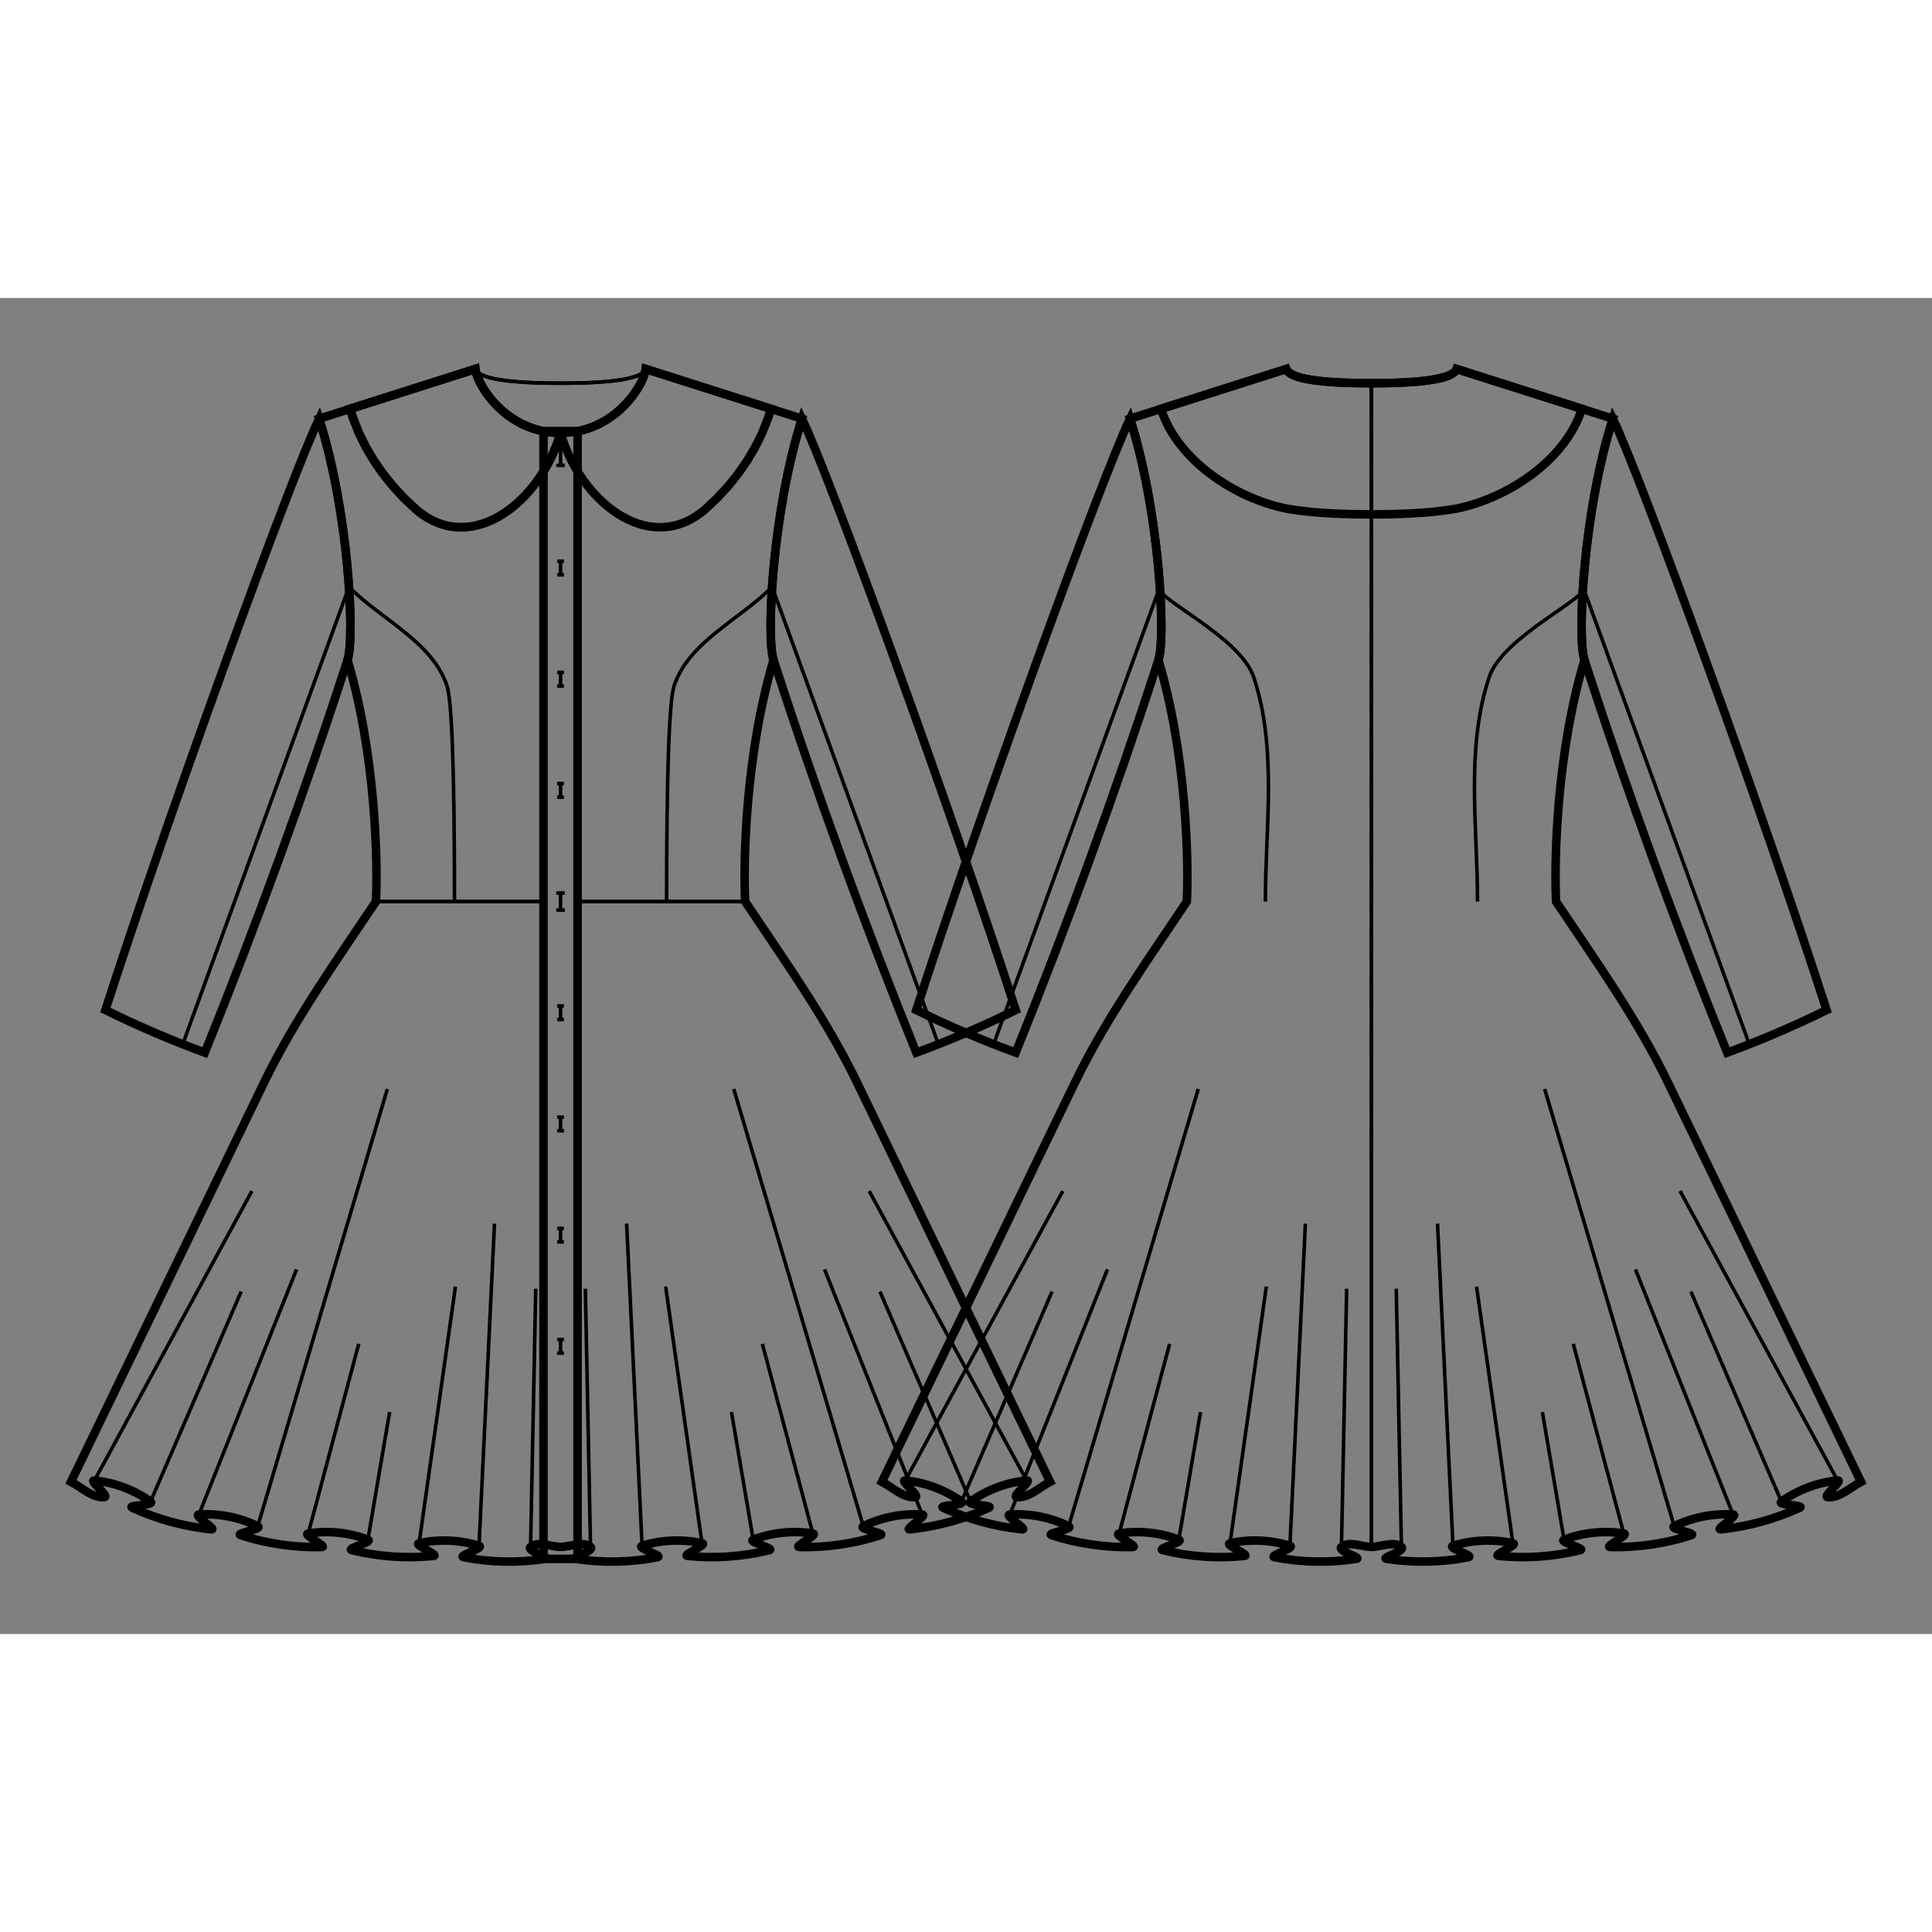 <svg id="mySVG" width="700" height="700" viewBox="-44.943, 10, 272.087, 188.152" version="1.1" xmlns="http://www.w3.org/2000/svg" xmlns:xlink="http://www.w3.org/1999/xlink" style="overflow: hidden; position: relative;"><rect x="-44.943" y="10" width="272.087" height="188.152" fill="#808080" stroke="none"/><defs><mask id="myMask" x="0" y="0" width="700" height="700" ><rect x="-1000" y="-1000" width="2000" height="2000" fill="white"/><path d="M 34 185.884 C 32.593 185.884 30.88 185.008 29.778 185.884 C 29.075 186.442 32.767 187.431 31.88 187.567 C 28.078 188.152 24.117 188.076 20.342 187.336 C 19.458 187.163 23.377 186.001 22.517 185.731 C 19.832 184.888 16.828 184.759 14.08 185.37 C 13.2 185.565 17.009 187.063 16.112 187.154 C 12.283 187.546 8.331 187.264 4.594 186.34 C 3.718 186.123 7.712 185.189 6.868 184.867 C 4.239 183.861 1.248 183.553 -1.531 183.997 C -2.42 184.139 1.277 185.881 0.378 185.903 C -3.47 186 -7.387 185.424 -11.048 184.236 C -11.909 183.956 -7.832 183.376 -8.643 182.974 C -11.166 181.727 -14.117 181.142 -16.926 181.33 C -17.828 181.39 -14.291 183.505 -15.19 183.413 C -19.016 183.024 -22.822 181.972 -26.32 180.374 C -27.144 179.997 -23.007 180.034 -23.743 179.504 C -26.026 177.858 -28.844 176.798 -31.647 176.533 C -32.549 176.447 -29.377 178.834 -30.282 178.884 C -31.993 178.98 -33.426 177.514 -34.943 176.717 L -7.773 120.519 C -3.421 111.516 2.449 103.318 8 95 C 8.285 89.301 7.937 74.116 4 61 C 5.07 57.748 4.152 40.049 0 27 L 22 20 C 22.295 22.199 25.612 27.586 31.6 28.768 L 34 28.768 L 36.4 28.768 C 42.388 27.586 45.705 22.199 46 20 L 68 27 C 63.848 40.049 62.93 57.748 64 61 C 60.063 74.116 59.715 89.301 60 95 C 65.551 103.318 71.421 111.516 75.773 120.519 L 102.943 176.717 C 101.426 177.514 99.993 178.98 98.282 178.884 C 97.377 178.834 100.549 176.447 99.647 176.533 C 96.844 176.798 94.026 177.858 91.743 179.504 C 91.007 180.034 95.144 179.997 94.32 180.374 C 90.822 181.972 87.016 183.024 83.19 183.413 C 82.291 183.505 85.828 181.39 84.926 181.33 C 82.117 181.142 79.166 181.727 76.643 182.974 C 75.832 183.376 79.909 183.956 79.048 184.236 C 75.387 185.424 71.47 186 67.622 185.903 C 66.723 185.881 70.42 184.139 69.531 183.997 C 66.752 183.553 63.761 183.861 61.132 184.867 C 60.288 185.189 64.282 186.123 63.406 186.34 C 59.669 187.264 55.717 187.546 51.888 187.154 C 50.991 187.063 54.8 185.565 53.92 185.37 C 51.172 184.759 48.168 184.888 45.483 185.731 C 44.623 186.001 48.542 187.163 47.658 187.336 C 43.883 188.076 39.922 188.152 36.12 187.567 C 35.233 187.431 38.925 186.442 38.222 185.884 C 37.12 185.008 35.407 185.884 34 185.884 L 34 185.884" stroke="black" stroke-width="1.2" fill-opacity="1" fill="black" transform=""/><path d="M 148.201 22 Q 159.473 22 160.201 20 L 182.201 27 C 178.049 40.049 177.13 57.748 178.201 61 C 174.263 74.116 173.916 89.301 174.201 95 C 179.752 103.318 185.621 111.516 189.974 120.519 L 217.144 176.717 C 215.627 177.514 214.193 178.98 212.483 178.884 C 211.578 178.834 214.749 176.447 213.847 176.533 C 211.045 176.798 208.226 177.858 205.943 179.504 C 205.208 180.034 209.345 179.997 208.52 180.374 C 205.023 181.972 201.217 183.024 197.391 183.413 C 196.492 183.505 200.028 181.39 199.127 181.33 C 196.318 181.142 193.367 181.727 190.844 182.974 C 190.032 183.376 194.109 183.956 193.248 184.236 C 189.588 185.424 185.67 186 181.822 185.903 C 180.923 185.881 184.62 184.139 183.732 183.997 C 180.952 183.553 177.961 183.861 175.332 184.867 C 174.489 185.189 178.483 186.123 177.606 186.34 C 173.87 187.264 169.917 187.546 166.088 187.154 C 165.192 187.063 169 185.565 168.12 185.37 C 165.372 184.759 162.369 184.888 159.683 185.731 C 158.824 186.001 162.742 187.163 161.858 187.336 C 158.083 188.076 154.123 188.152 150.321 187.567 C 149.433 187.431 153.126 186.442 152.423 185.884 C 151.321 185.008 149.608 185.884 148.201 185.884 L 148.201 185.884 L 148.201 185.884 C 146.793 185.884 145.08 185.008 143.978 185.884 C 143.275 186.442 146.968 187.431 146.08 187.567 C 142.279 188.152 138.318 188.076 134.543 187.336 C 133.659 187.163 137.578 186.001 136.718 185.731 C 134.032 184.888 131.029 184.759 128.281 185.37 C 127.401 185.565 131.21 187.063 130.313 187.154 C 126.484 187.546 122.531 187.264 118.795 186.34 C 117.918 186.123 121.912 185.189 121.069 184.867 C 118.44 183.861 115.449 183.553 112.669 183.997 C 111.781 184.139 115.478 185.881 114.579 185.903 C 110.731 186 106.814 185.424 103.153 184.236 C 102.292 183.956 106.369 183.376 105.558 182.974 C 103.034 181.727 100.083 181.142 97.275 181.33 C 96.373 181.39 99.909 183.505 99.01 183.413 C 95.184 183.024 91.379 181.972 87.881 180.374 C 87.057 179.997 91.193 180.034 90.458 179.504 C 88.175 177.858 85.356 176.798 82.554 176.533 C 81.652 176.447 84.824 178.834 83.919 178.884 C 82.208 178.98 80.774 177.514 79.258 176.717 L 106.428 120.519 C 110.78 111.516 116.649 103.318 122.201 95 C 122.485 89.301 122.138 74.116 118.201 61 C 119.271 57.748 118.353 40.049 114.201 27 L 136.201 20 Q 136.929 22 148.201 22" stroke="black" stroke-width="1.2" fill-opacity="1" fill="black" transform=""/><path d="M 148.201 22 Q 159.473 22 160.201 20 L 177.842 25.613 C 175.557 32.773 167.563 38.144 160.201 39.656 L 160.094 39.678 L 159.363 39.788 L 158.374 39.938 L 157.852 39.997 L 156.858 40.111 L 156.443 40.147 L 155.447 40.233 L 155.114 40.255 L 154.116 40.32 L 153.858 40.333 L 152.859 40.381 L 152.632 40.389 L 151.632 40.424 L 151.443 40.428 L 150.443 40.451 L 150.266 40.453 L 149.266 40.465 L 149.206 40.465 L 148.206 40.469 L 148.201 40.469 L 148.195 40.469 L 147.195 40.465 L 147.135 40.465 L 146.135 40.453 L 145.958 40.451 L 144.958 40.428 L 144.769 40.424 L 143.769 40.389 L 143.542 40.381 L 142.543 40.333 L 142.285 40.32 L 141.287 40.255 L 140.954 40.233 L 139.958 40.147 L 139.543 40.111 L 138.549 39.997 L 138.027 39.938 L 137.038 39.788 L 136.307 39.678 L 136.201 39.656 C 128.838 38.144 120.844 32.773 118.559 25.613 L 136.201 20 Q 136.929 22 148.201 22" stroke="black" stroke-width="1.2" fill-opacity="1" fill="black" transform=""/><path d="M 31.6 28.768 L 34 28.768 L 36.4 28.768 L 36.4 187.573 L 31.6 187.573 L 31.6 28.768" stroke="black" stroke-width="1.2" fill-opacity="1" fill="black" transform=""/><path d="M 34 29.2 L 34 29 C 31.271 38.518 21.757 46.251 14.016 40.077 L 13.756 39.87 L 13.431 39.567 L 12.7 38.885 L 11.969 38.202 L 11.743 37.957 L 11.064 37.223 L 10.386 36.489 L 10.23 36.295 L 9.605 35.515 L 8.98 34.734 L 8.875 34.582 L 8.305 33.761 L 7.735 32.939 L 7.651 32.798 L 7.14 31.938 L 6.629 31.078 L 6.539 30.897 L 6.093 30.002 L 5.647 29.107 L 5.516 28.779 L 5.146 27.85 L 4.776 26.921 L 4.552 26.221 L 4.358 25.613 L 22 20 C 22.333 22.478 26.5 29 34 29 L 34 29.2" stroke="black" stroke-width="1.2" fill-opacity="1" fill="black" transform=""/><path d="M 34 29.2 L 34 29 C 41.5 29 45.667 22.478 46 20 L 63.642 25.613 L 63.448 26.221 L 63.224 26.921 L 62.854 27.85 L 62.484 28.779 L 62.353 29.107 L 61.907 30.002 L 61.461 30.897 L 61.371 31.078 L 60.86 31.938 L 60.349 32.798 L 60.265 32.939 L 59.695 33.761 L 59.125 34.582 L 59.02 34.734 L 58.395 35.515 L 57.77 36.295 L 57.614 36.489 L 56.936 37.223 L 56.257 37.957 L 56.031 38.202 L 55.3 38.885 L 54.569 39.567 L 54.244 39.87 L 53.984 40.077 C 46.243 46.251 36.729 38.518 34 29 L 34 29.2" stroke="black" stroke-width="1.2" fill-opacity="1" fill="black" transform=""/><path d="M 34 29.2 L 34 29 C 31.271 38.518 21.757 46.251 14.016 40.077 L 13.756 39.87 L 13.431 39.567 L 12.7 38.885 L 11.969 38.202 L 11.743 37.957 L 11.064 37.223 L 10.386 36.489 L 10.23 36.295 L 9.605 35.515 L 8.98 34.734 L 8.875 34.582 L 8.305 33.761 L 7.735 32.939 L 7.651 32.798 L 7.14 31.938 L 6.629 31.078 L 6.539 30.897 L 6.093 30.002 L 5.647 29.107 L 5.516 28.779 L 5.146 27.85 L 4.776 26.921 L 4.552 26.221 L 4.358 25.613 L 22 20 C 22.333 22.478 26.5 29 34 29 L 34 29.2" stroke="black" stroke-width="1.2" fill-opacity="1" fill="black" transform=""/><path d="M 4 61 C -2.052 79.649 -8.762 98.097 -16.1 116.278 C -20.865 114.525 -25.545 112.519 -30.1 110.278 C -21.043 82.185 -3.864 34.968 0 27 C 4.152 40.049 5.07 57.748 4 61" stroke="black" stroke-width="1.2" fill-opacity="1" fill="black" transform=""/><path d="M 118.201 61 C 112.148 79.649 105.439 98.097 98.1 116.278 C 93.335 114.525 88.656 112.519 84.1 110.278 C 93.158 82.185 110.337 34.968 114.201 27 C 118.353 40.049 119.271 57.748 118.201 61" stroke="black" stroke-width="1.2" fill-opacity="1" fill="black" transform=""/><path d="M 64 61 C 62.93 57.748 63.848 40.049 68 27 C 71.864 34.968 89.043 82.185 98.1 110.278 C 93.545 112.519 88.865 114.525 84.1 116.278 C 76.762 98.097 70.052 79.649 64 61" stroke="black" stroke-width="1.2" fill-opacity="1" fill="black" transform=""/><path d="M 178.201 61 C 177.13 57.748 178.049 40.049 182.201 27 C 186.064 34.968 203.243 82.185 212.301 110.278 C 207.745 112.519 203.066 114.525 198.301 116.278 C 190.963 98.097 184.253 79.649 178.201 61" stroke="black" stroke-width="1.2" fill-opacity="1" fill="black" transform=""/></mask></defs><rect x="-1000" y="-1000" width="2000" height="2000" fill="white" mask="url(#myMask)"></rect><path d="M 34 185.884 C 32.593 185.884 30.88 185.008 29.778 185.884 C 29.075 186.442 32.767 187.431 31.88 187.567 C 28.078 188.152 24.117 188.076 20.342 187.336 C 19.458 187.163 23.377 186.001 22.517 185.731 C 19.832 184.888 16.828 184.759 14.08 185.37 C 13.2 185.565 17.009 187.063 16.112 187.154 C 12.283 187.546 8.331 187.264 4.594 186.34 C 3.718 186.123 7.712 185.189 6.868 184.867 C 4.239 183.861 1.248 183.553 -1.531 183.997 C -2.42 184.139 1.277 185.881 0.378 185.903 C -3.47 186 -7.387 185.424 -11.048 184.236 C -11.909 183.956 -7.832 183.376 -8.643 182.974 C -11.166 181.727 -14.117 181.142 -16.926 181.33 C -17.828 181.39 -14.291 183.505 -15.19 183.413 C -19.016 183.024 -22.822 181.972 -26.32 180.374 C -27.144 179.997 -23.007 180.034 -23.743 179.504 C -26.026 177.858 -28.844 176.798 -31.647 176.533 C -32.549 176.447 -29.377 178.834 -30.282 178.884 C -31.993 178.98 -33.426 177.514 -34.943 176.717 L -7.773 120.519 C -3.421 111.516 2.449 103.318 8 95 C 8.285 89.301 7.937 74.116 4 61 C 5.07 57.748 4.152 40.049 0 27 L 22 20 C 22.295 22.199 25.612 27.586 31.6 28.768 L 34 28.768 L 36.4 28.768 C 42.388 27.586 45.705 22.199 46 20 L 68 27 C 63.848 40.049 62.93 57.748 64 61 C 60.063 74.116 59.715 89.301 60 95 C 65.551 103.318 71.421 111.516 75.773 120.519 L 102.943 176.717 C 101.426 177.514 99.993 178.98 98.282 178.884 C 97.377 178.834 100.549 176.447 99.647 176.533 C 96.844 176.798 94.026 177.858 91.743 179.504 C 91.007 180.034 95.144 179.997 94.32 180.374 C 90.822 181.972 87.016 183.024 83.19 183.413 C 82.291 183.505 85.828 181.39 84.926 181.33 C 82.117 181.142 79.166 181.727 76.643 182.974 C 75.832 183.376 79.909 183.956 79.048 184.236 C 75.387 185.424 71.47 186 67.622 185.903 C 66.723 185.881 70.42 184.139 69.531 183.997 C 66.752 183.553 63.761 183.861 61.132 184.867 C 60.288 185.189 64.282 186.123 63.406 186.34 C 59.669 187.264 55.717 187.546 51.888 187.154 C 50.991 187.063 54.8 185.565 53.92 185.37 C 51.172 184.759 48.168 184.888 45.483 185.731 C 44.623 186.001 48.542 187.163 47.658 187.336 C 43.883 188.076 39.922 188.152 36.12 187.567 C 35.233 187.431 38.925 186.442 38.222 185.884 C 37.12 185.008 35.407 185.884 34 185.884 L 34 185.884" stroke="black" stroke-width="1.2" fill-opacity="0" fill="white" transform=""/><path d="M 22 20 Q 22.728 22 34 22" stroke="#000" stroke-width="0.5" fill-opacity="0" fill="white" transform=""/><path d="M 8 95 L 31.6 95" stroke="#000" stroke-width="0.5" fill-opacity="0" fill="white" transform=""/><path d="M 8 95 L 31.6 95" stroke="#000" stroke-width="0.5" fill-opacity="0" fill="white" transform=""/><path d="M 29.778 185.884 L 30.507 149.53" stroke="#000" stroke-width="0.5" fill-opacity="0" fill="white" transform=""/><path d="M 22.517 185.731 L 24.696 140.366" stroke="#000" stroke-width="0.5" fill-opacity="0" fill="white" transform=""/><path d="M 14.08 185.37 L 19.199 149.222" stroke="#000" stroke-width="0.5" fill-opacity="0" fill="white" transform=""/><path d="M 6.868 184.867 L 9.928 166.894" stroke="#000" stroke-width="0.5" fill-opacity="0" fill="white" transform=""/><path d="M -1.531 183.997 L 5.578 157.298" stroke="#000" stroke-width="0.5" fill-opacity="0" fill="white" transform=""/><path d="M -8.643 182.974 L 9.61 121.391" stroke="#000" stroke-width="0.5" fill-opacity="0" fill="white" transform=""/><path d="M -16.926 181.33 L -3.177 146.799" stroke="#000" stroke-width="0.5" fill-opacity="0" fill="white" transform=""/><path d="M -23.743 179.504 L -10.981 149.927" stroke="#000" stroke-width="0.5" fill-opacity="0" fill="white" transform=""/><path d="M -31.647 176.533 L -9.465 135.765" stroke="#000" stroke-width="0.5" fill-opacity="0" fill="white" transform=""/><path d="M 4.205 50.693 C 8.804 55.328 15.924 58.409 18 64.6" stroke="#000" stroke-width="0.5" fill-opacity="0" fill="white" transform=""/><path d="M 18 64.6 Q 19.062 67.765 19.062 95" stroke="#000" stroke-width="0.5" fill-opacity="0" fill="white" transform=""/><path d="M 46 20 Q 45.272 22 34 22" stroke="#000" stroke-width="0.5" fill-opacity="0" fill="white" transform=""/><path d="M 22 20 Q 22.728 22 34 22" stroke="#000" stroke-width="0.5" fill-opacity="0" fill="white" transform=""/><path d="M 46 20 Q 45.272 22 34 22" stroke="#000" stroke-width="0.5" fill-opacity="0" fill="white" transform=""/><path d="M 60 95 L 36.4 95" stroke="#000" stroke-width="0.5" fill-opacity="0" fill="white" transform=""/><path d="M 60 95 L 36.4 95" stroke="#000" stroke-width="0.5" fill-opacity="0" fill="white" transform=""/><path d="M 38.222 185.884 L 37.493 149.53" stroke="#000" stroke-width="0.5" fill-opacity="0" fill="white" transform=""/><path d="M 45.483 185.731 L 43.304 140.366" stroke="#000" stroke-width="0.5" fill-opacity="0" fill="white" transform=""/><path d="M 53.92 185.37 L 48.801 149.222" stroke="#000" stroke-width="0.5" fill-opacity="0" fill="white" transform=""/><path d="M 61.132 184.867 L 58.072 166.894" stroke="#000" stroke-width="0.5" fill-opacity="0" fill="white" transform=""/><path d="M 69.531 183.997 L 62.422 157.298" stroke="#000" stroke-width="0.5" fill-opacity="0" fill="white" transform=""/><path d="M 76.643 182.974 L 58.39 121.391" stroke="#000" stroke-width="0.5" fill-opacity="0" fill="white" transform=""/><path d="M 84.926 181.33 L 71.177 146.799" stroke="#000" stroke-width="0.5" fill-opacity="0" fill="white" transform=""/><path d="M 91.743 179.504 L 78.981 149.927" stroke="#000" stroke-width="0.5" fill-opacity="0" fill="white" transform=""/><path d="M 99.647 176.533 L 77.465 135.765" stroke="#000" stroke-width="0.5" fill-opacity="0" fill="white" transform=""/><path d="M 63.795 50.693 C 59.196 55.328 52.076 58.409 50 64.6" stroke="#000" stroke-width="0.5" fill-opacity="0" fill="white" transform=""/><path d="M 50 64.6 Q 48.938 67.765 48.938 95" stroke="#000" stroke-width="0.5" fill-opacity="0" fill="white" transform=""/><path d="M 148.201 22 Q 159.473 22 160.201 20 L 182.201 27 C 178.049 40.049 177.13 57.748 178.201 61 C 174.263 74.116 173.916 89.301 174.201 95 C 179.752 103.318 185.621 111.516 189.974 120.519 L 217.144 176.717 C 215.627 177.514 214.193 178.98 212.483 178.884 C 211.578 178.834 214.749 176.447 213.847 176.533 C 211.045 176.798 208.226 177.858 205.943 179.504 C 205.208 180.034 209.345 179.997 208.52 180.374 C 205.023 181.972 201.217 183.024 197.391 183.413 C 196.492 183.505 200.028 181.39 199.127 181.33 C 196.318 181.142 193.367 181.727 190.844 182.974 C 190.032 183.376 194.109 183.956 193.248 184.236 C 189.588 185.424 185.67 186 181.822 185.903 C 180.923 185.881 184.62 184.139 183.732 183.997 C 180.952 183.553 177.961 183.861 175.332 184.867 C 174.489 185.189 178.483 186.123 177.606 186.34 C 173.87 187.264 169.917 187.546 166.088 187.154 C 165.192 187.063 169 185.565 168.12 185.37 C 165.372 184.759 162.369 184.888 159.683 185.731 C 158.824 186.001 162.742 187.163 161.858 187.336 C 158.083 188.076 154.123 188.152 150.321 187.567 C 149.433 187.431 153.126 186.442 152.423 185.884 C 151.321 185.008 149.608 185.884 148.201 185.884 L 148.201 185.884 L 148.201 185.884 C 146.793 185.884 145.08 185.008 143.978 185.884 C 143.275 186.442 146.968 187.431 146.08 187.567 C 142.279 188.152 138.318 188.076 134.543 187.336 C 133.659 187.163 137.578 186.001 136.718 185.731 C 134.032 184.888 131.029 184.759 128.281 185.37 C 127.401 185.565 131.21 187.063 130.313 187.154 C 126.484 187.546 122.531 187.264 118.795 186.34 C 117.918 186.123 121.912 185.189 121.069 184.867 C 118.44 183.861 115.449 183.553 112.669 183.997 C 111.781 184.139 115.478 185.881 114.579 185.903 C 110.731 186 106.814 185.424 103.153 184.236 C 102.292 183.956 106.369 183.376 105.558 182.974 C 103.034 181.727 100.083 181.142 97.275 181.33 C 96.373 181.39 99.909 183.505 99.01 183.413 C 95.184 183.024 91.379 181.972 87.881 180.374 C 87.057 179.997 91.193 180.034 90.458 179.504 C 88.175 177.858 85.356 176.798 82.554 176.533 C 81.652 176.447 84.824 178.834 83.919 178.884 C 82.208 178.98 80.774 177.514 79.258 176.717 L 106.428 120.519 C 110.78 111.516 116.649 103.318 122.201 95 C 122.485 89.301 122.138 74.116 118.201 61 C 119.271 57.748 118.353 40.049 114.201 27 L 136.201 20 Q 136.929 22 148.201 22" stroke="black" stroke-width="1.2" fill-opacity="0" fill="white" transform=""/><path d="M 143.978 185.884 L 144.708 149.53" stroke="#000" stroke-width="0.5" fill-opacity="0" fill="white" transform=""/><path d="M 136.718 185.731 L 138.897 140.366" stroke="#000" stroke-width="0.5" fill-opacity="0" fill="white" transform=""/><path d="M 128.281 185.37 L 133.4 149.222" stroke="#000" stroke-width="0.5" fill-opacity="0" fill="white" transform=""/><path d="M 121.069 184.867 L 124.128 166.894" stroke="#000" stroke-width="0.5" fill-opacity="0" fill="white" transform=""/><path d="M 112.669 183.997 L 119.778 157.298" stroke="#000" stroke-width="0.5" fill-opacity="0" fill="white" transform=""/><path d="M 105.558 182.974 L 123.811 121.391" stroke="#000" stroke-width="0.5" fill-opacity="0" fill="white" transform=""/><path d="M 97.275 181.33 L 111.023 146.799" stroke="#000" stroke-width="0.5" fill-opacity="0" fill="white" transform=""/><path d="M 90.458 179.504 L 103.22 149.927" stroke="#000" stroke-width="0.5" fill-opacity="0" fill="white" transform=""/><path d="M 82.554 176.533 L 104.735 135.765" stroke="#000" stroke-width="0.5" fill-opacity="0" fill="white" transform=""/><path d="M 118.406 50.693 C 117.139 52.012 129.665 57.581 131.604 63.363" stroke="#000" stroke-width="0.5" fill-opacity="0" fill="white" transform=""/><path d="M 131.604 63.363 C 134.962 73.375 133.262 84.44 133.262 95" stroke="#000" stroke-width="0.5" fill-opacity="0" fill="white" transform=""/><path d="M 148.201 22 L 148.201 185.884" stroke="#000" stroke-width="0.5" fill-opacity="0" fill="white" transform=""/><path d="M 148.201 22 L 148.201 133" stroke-dasharray="4, 3" stroke="#000" stroke-width="0.5" fill-opacity="0" fill="white" transform=""/><path d="M 159.683 185.731 L 157.504 140.366" stroke="#000" stroke-width="0.5" fill-opacity="0" fill="white" transform=""/><path d="M 168.12 185.37 L 163.001 149.222" stroke="#000" stroke-width="0.5" fill-opacity="0" fill="white" transform=""/><path d="M 175.332 184.867 L 172.273 166.894" stroke="#000" stroke-width="0.5" fill-opacity="0" fill="white" transform=""/><path d="M 183.732 183.997 L 176.623 157.298" stroke="#000" stroke-width="0.5" fill-opacity="0" fill="white" transform=""/><path d="M 190.844 182.974 L 172.59 121.391" stroke="#000" stroke-width="0.5" fill-opacity="0" fill="white" transform=""/><path d="M 199.127 181.33 L 185.378 146.799" stroke="#000" stroke-width="0.5" fill-opacity="0" fill="white" transform=""/><path d="M 205.943 179.504 L 193.181 149.927" stroke="#000" stroke-width="0.5" fill-opacity="0" fill="white" transform=""/><path d="M 213.847 176.533 L 191.666 135.765" stroke="#000" stroke-width="0.5" fill-opacity="0" fill="white" transform=""/><path d="M 177.995 50.693 C 179.262 52.012 166.736 57.581 164.797 63.363" stroke="#000" stroke-width="0.5" fill-opacity="0" fill="white" transform=""/><path d="M 164.797 63.363 C 161.439 73.375 163.139 84.44 163.139 95" stroke="#000" stroke-width="0.5" fill-opacity="0" fill="white" transform=""/><path d="M 148.201 22 L 148.201 185.884" stroke="#000" stroke-width="0.5" fill-opacity="0" fill="white" transform=""/><path d="M 148.201 22 L 148.201 133" stroke-dasharray="4, 3" stroke="#000" stroke-width="0.5" fill-opacity="0" fill="white" transform=""/><path d="M 152.423 185.884 L 151.693 149.53" stroke="#000" stroke-width="0.5" fill-opacity="0" fill="white" transform=""/><path d="M 148.201 22 Q 159.473 22 160.201 20 L 177.842 25.613 C 175.557 32.773 167.563 38.144 160.201 39.656 L 160.094 39.678 L 159.363 39.788 L 158.374 39.938 L 157.852 39.997 L 156.858 40.111 L 156.443 40.147 L 155.447 40.233 L 155.114 40.255 L 154.116 40.32 L 153.858 40.333 L 152.859 40.381 L 152.632 40.389 L 151.632 40.424 L 151.443 40.428 L 150.443 40.451 L 150.266 40.453 L 149.266 40.465 L 149.206 40.465 L 148.206 40.469 L 148.201 40.469 L 148.195 40.469 L 147.195 40.465 L 147.135 40.465 L 146.135 40.453 L 145.958 40.451 L 144.958 40.428 L 144.769 40.424 L 143.769 40.389 L 143.542 40.381 L 142.543 40.333 L 142.285 40.32 L 141.287 40.255 L 140.954 40.233 L 139.958 40.147 L 139.543 40.111 L 138.549 39.997 L 138.027 39.938 L 137.038 39.788 L 136.307 39.678 L 136.201 39.656 C 128.838 38.144 120.844 32.773 118.559 25.613 L 136.201 20 Q 136.929 22 148.201 22" stroke="black" stroke-width="1.2" fill-opacity="0" fill="white" transform=""/><path d="M 148.201 40.469 L 148.195 40.469 L 147.195 40.465 L 147.135 40.465 L 146.135 40.453 L 145.958 40.451 L 144.958 40.428 L 144.769 40.424 L 143.769 40.389 L 143.542 40.381 L 142.543 40.333 L 142.285 40.32 L 141.287 40.255 L 140.954 40.233 L 139.958 40.147 L 139.543 40.111 L 138.549 39.997 L 138.027 39.938 L 137.038 39.788 L 136.307 39.678 L 136.201 39.656 C 128.838 38.144 120.844 32.773 118.559 25.613" stroke="#000" stroke-width="0.5" fill-opacity="0" fill="white" transform=""/><path d="M 148.201 22 L 148.201 40.469" stroke="#000" stroke-width="0.5" fill-opacity="0" fill="white" transform=""/><path d="M 148.201 22 L 148.201 40.469" stroke="#000" stroke-width="0.5" fill-opacity="0" fill="white" transform=""/><path d="M 31.6 28.768 L 34 28.768 L 36.4 28.768 L 36.4 187.573 L 31.6 187.573 L 31.6 28.768" stroke="black" stroke-width="1.2" fill-opacity="0" fill="white" transform=""/><path d="M 34 96.2 L 34 93.8 M 33.4 96.2 L 34.6 96.2 M 34.6 93.8 L 33.4 93.8" stroke="#000" stroke-width="0.5" fill-opacity="0" fill="white" transform=""/><path d="M 34 48.986 L 34 47.066 M 33.52 48.986 L 34.48 48.986 M 34.48 47.066 L 33.52 47.066" stroke="#000" stroke-width="0.5" fill-opacity="0" fill="white" transform=""/><path d="M 34 64.644 L 34 62.724 M 33.52 64.644 L 34.48 64.644 M 34.48 62.724 L 33.52 62.724" stroke="#000" stroke-width="0.5" fill-opacity="0" fill="white" transform=""/><path d="M 34 80.302 L 34 78.382 M 33.52 80.302 L 34.48 80.302 M 34.48 78.382 L 33.52 78.382" stroke="#000" stroke-width="0.5" fill-opacity="0" fill="white" transform=""/><path d="M 34 111.618 L 34 109.698 M 33.52 111.618 L 34.48 111.618 M 34.48 109.698 L 33.52 109.698" stroke="#000" stroke-width="0.5" fill-opacity="0" fill="white" transform=""/><path d="M 34 33.568 L 34 31.168 M 33.4 33.568 L 34.6 33.568 M 34.6 31.168 L 33.4 31.168" stroke="#000" stroke-width="0.5" fill-opacity="0" fill="white" transform=""/><path d="M 34 142.934 L 34 141.014 M 33.52 142.934 L 34.48 142.934 M 34.48 141.014 L 33.52 141.014" stroke="#000" stroke-width="0.5" fill-opacity="0" fill="white" transform=""/><path d="M 34 158.592 L 34 156.672 M 33.52 158.592 L 34.48 158.592 M 34.48 156.672 L 33.52 156.672" stroke="#000" stroke-width="0.5" fill-opacity="0" fill="white" transform=""/><path d="M 34 127.276 L 34 125.356 M 33.52 127.276 L 34.48 127.276 M 34.48 125.356 L 33.52 125.356" stroke="#000" stroke-width="0.5" fill-opacity="0" fill="white" transform=""/><path d="M 34 29.2 L 34 29 C 31.271 38.518 21.757 46.251 14.016 40.077 L 13.756 39.87 L 13.431 39.567 L 12.7 38.885 L 11.969 38.202 L 11.743 37.957 L 11.064 37.223 L 10.386 36.489 L 10.23 36.295 L 9.605 35.515 L 8.98 34.734 L 8.875 34.582 L 8.305 33.761 L 7.735 32.939 L 7.651 32.798 L 7.14 31.938 L 6.629 31.078 L 6.539 30.897 L 6.093 30.002 L 5.647 29.107 L 5.516 28.779 L 5.146 27.85 L 4.776 26.921 L 4.552 26.221 L 4.358 25.613 L 22 20 C 22.333 22.478 26.5 29 34 29 L 34 29.2" stroke="black" stroke-width="1.2" fill-opacity="0" fill="white" transform=""/><path d="M 34 29 C 31.271 38.518 21.757 46.251 14.016 40.077 L 13.756 39.87 L 13.431 39.567 L 12.7 38.885 L 11.969 38.202 L 11.743 37.957 L 11.064 37.223 L 10.386 36.489 L 10.23 36.295 L 9.605 35.515 L 8.98 34.734 L 8.875 34.582 L 8.305 33.761 L 7.735 32.939 L 7.651 32.798 L 7.14 31.938 L 6.629 31.078 L 6.539 30.897 L 6.093 30.002 L 5.647 29.107 L 5.516 28.779 L 5.146 27.85 L 4.776 26.921 L 4.552 26.221 L 4.358 25.613 L 22 20 C 22.333 22.478 26.5 29 34 29" stroke="#000" stroke-width="0.5" fill-opacity="0" fill="white" transform=""/><path d="M 34 29.2 L 34 29 C 41.5 29 45.667 22.478 46 20 L 63.642 25.613 L 63.448 26.221 L 63.224 26.921 L 62.854 27.85 L 62.484 28.779 L 62.353 29.107 L 61.907 30.002 L 61.461 30.897 L 61.371 31.078 L 60.86 31.938 L 60.349 32.798 L 60.265 32.939 L 59.695 33.761 L 59.125 34.582 L 59.02 34.734 L 58.395 35.515 L 57.77 36.295 L 57.614 36.489 L 56.936 37.223 L 56.257 37.957 L 56.031 38.202 L 55.3 38.885 L 54.569 39.567 L 54.244 39.87 L 53.984 40.077 C 46.243 46.251 36.729 38.518 34 29 L 34 29.2" stroke="black" stroke-width="1.2" fill-opacity="0" fill="white" transform=""/><path d="M 34 29 C 36.729 38.518 46.243 46.251 53.984 40.077 L 54.244 39.87 L 54.569 39.567 L 55.3 38.885 L 56.031 38.202 L 56.257 37.957 L 56.936 37.223 L 57.614 36.489 L 57.77 36.295 L 58.395 35.515 L 59.02 34.734 L 59.125 34.582 L 59.695 33.761 L 60.265 32.939 L 60.349 32.798 L 60.86 31.938 L 61.371 31.078 L 61.461 30.897 L 61.907 30.002 L 62.353 29.107 L 62.484 28.779 L 62.854 27.85 L 63.224 26.921 L 63.448 26.221 L 63.642 25.613 L 46 20 C 45.667 22.478 41.5 29 34 29" stroke="#000" stroke-width="0.5" fill-opacity="0" fill="white" transform=""/><path d="M 34 29.2 L 34 29 C 31.271 38.518 21.757 46.251 14.016 40.077 L 13.756 39.87 L 13.431 39.567 L 12.7 38.885 L 11.969 38.202 L 11.743 37.957 L 11.064 37.223 L 10.386 36.489 L 10.23 36.295 L 9.605 35.515 L 8.98 34.734 L 8.875 34.582 L 8.305 33.761 L 7.735 32.939 L 7.651 32.798 L 7.14 31.938 L 6.629 31.078 L 6.539 30.897 L 6.093 30.002 L 5.647 29.107 L 5.516 28.779 L 5.146 27.85 L 4.776 26.921 L 4.552 26.221 L 4.358 25.613 L 22 20 C 22.333 22.478 26.5 29 34 29 L 34 29.2" stroke="black" stroke-width="1.2" fill-opacity="0" fill="white" transform=""/><path d="M 34 29 C 31.271 38.518 21.757 46.251 14.016 40.077 L 13.756 39.87 L 13.431 39.567 L 12.7 38.885 L 11.969 38.202 L 11.743 37.957 L 11.064 37.223 L 10.386 36.489 L 10.23 36.295 L 9.605 35.515 L 8.98 34.734 L 8.875 34.582 L 8.305 33.761 L 7.735 32.939 L 7.651 32.798 L 7.14 31.938 L 6.629 31.078 L 6.539 30.897 L 6.093 30.002 L 5.647 29.107 L 5.516 28.779 L 5.146 27.85 L 4.776 26.921 L 4.552 26.221 L 4.358 25.613 L 22 20 C 22.333 22.478 26.5 29 34 29" stroke="#000" stroke-width="0.5" fill-opacity="0" fill="white" transform=""/><path d="M 4 61 C -2.052 79.649 -8.762 98.097 -16.1 116.278 C -20.865 114.525 -25.545 112.519 -30.1 110.278 C -21.043 82.185 -3.864 34.968 0 27 C 4.152 40.049 5.07 57.748 4 61" stroke="black" stroke-width="1.2" fill-opacity="0" fill="white" transform=""/><path d="M 4.205 50.693 L -19.209 115.093" stroke="#000" stroke-width="0.5" fill-opacity="0" fill="white" transform=""/><path d="M 118.201 61 C 112.148 79.649 105.439 98.097 98.1 116.278 C 93.335 114.525 88.656 112.519 84.1 110.278 C 93.158 82.185 110.337 34.968 114.201 27 C 118.353 40.049 119.271 57.748 118.201 61" stroke="black" stroke-width="1.2" fill-opacity="0" fill="white" transform=""/><path d="M 94.991 115.093 L 118.406 50.693" stroke="#000" stroke-width="0.5" fill-opacity="0" fill="white" transform=""/><path d="M 64 61 C 62.93 57.748 63.848 40.049 68 27 C 71.864 34.968 89.043 82.185 98.1 110.278 C 93.545 112.519 88.865 114.525 84.1 116.278 C 76.762 98.097 70.052 79.649 64 61" stroke="black" stroke-width="1.2" fill-opacity="0" fill="white" transform=""/><path d="M 63.795 50.693 L 87.209 115.093" stroke="#000" stroke-width="0.5" fill-opacity="0" fill="white" transform=""/><path d="M 178.201 61 C 177.13 57.748 178.049 40.049 182.201 27 C 186.064 34.968 203.243 82.185 212.301 110.278 C 207.745 112.519 203.066 114.525 198.301 116.278 C 190.963 98.097 184.253 79.649 178.201 61" stroke="black" stroke-width="1.2" fill-opacity="0" fill="white" transform=""/><path d="M 201.41 115.093 L 177.995 50.693" stroke="#000" stroke-width="0.5" fill-opacity="0" fill="white" transform=""/></svg>